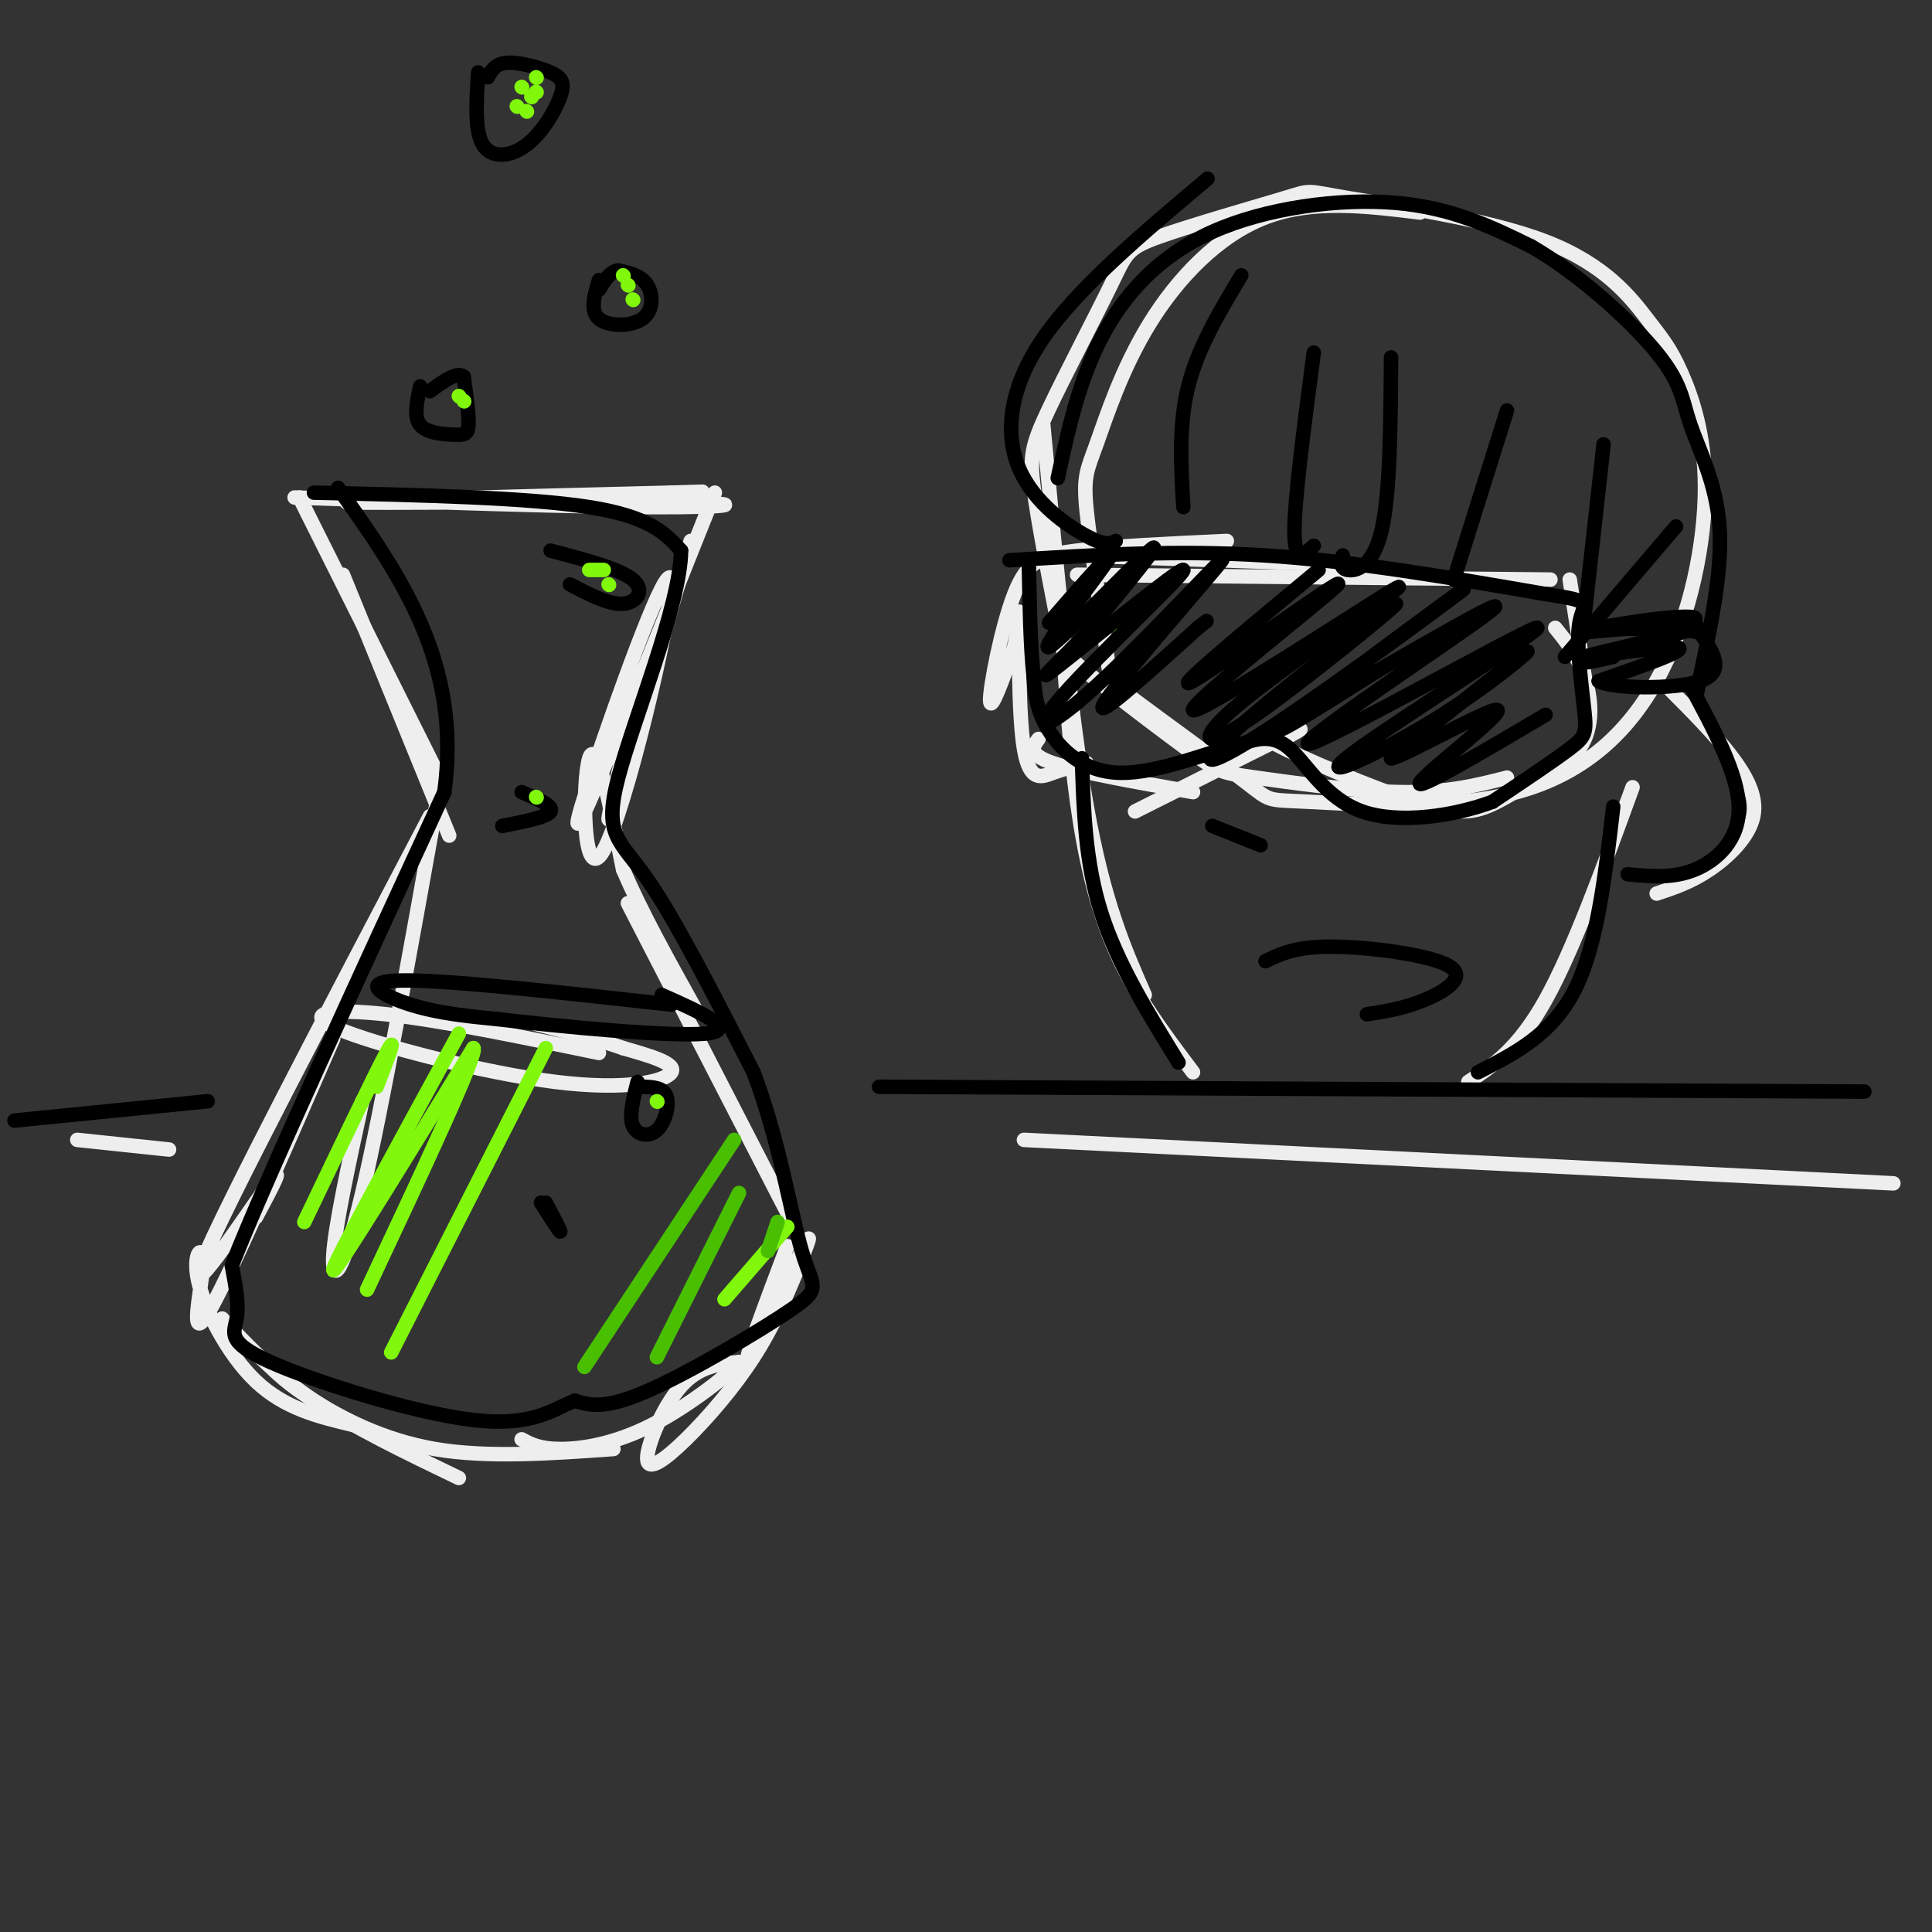 <svg viewBox='0 0 400 400' version='1.1' xmlns='http://www.w3.org/2000/svg' xmlns:xlink='http://www.w3.org/1999/xlink'><rect x="0" y="0" width="400" height="400" fill="#333333" stroke="none"/><g fill='none' stroke='rgb(238,238,238)' stroke-width='3' stroke-linecap='round' stroke-linejoin='round'><path d='M61,103c28.571,0.970 57.143,1.940 74,2c16.857,0.060 22.000,-0.792 3,-1c-19.000,-0.208 -62.143,0.226 -66,0c-3.857,-0.226 31.571,-1.113 67,-2'/><path d='M139,102c11.167,-0.333 5.583,-0.167 0,0'/><path d='M62,103c0.000,0.000 30.000,60.000 30,60'/><path d='M71,119c0.000,0.000 22.000,54.000 22,54'/><path d='M143,112c-6.833,23.833 -13.667,47.667 -16,55c-2.333,7.333 -0.167,-1.833 2,-11'/><path d='M148,102c-10.800,27.054 -21.599,54.108 -26,64c-4.401,9.892 -2.403,2.623 3,-13c5.403,-15.623 14.211,-39.600 14,-32c-0.211,7.600 -9.441,46.777 -14,55c-4.559,8.223 -4.445,-14.508 -3,-19c1.445,-4.492 4.223,9.254 7,23'/><path d='M129,180c3.667,8.667 9.333,18.833 15,29'/><path d='M130,187c0.000,0.000 34.000,66.000 34,66'/><path d='M91,163c-5.956,33.311 -11.911,66.622 -16,84c-4.089,17.378 -6.311,18.822 -6,13c0.311,-5.822 3.156,-18.911 6,-32'/><path d='M89,169c-21.333,40.644 -42.667,81.289 -47,92c-4.333,10.711 8.333,-8.511 13,-15c4.667,-6.489 1.333,-0.244 -2,6'/><path d='M69,215c-10.970,25.161 -21.939,50.322 -26,57c-4.061,6.678 -1.212,-5.128 -1,-10c0.212,-4.872 -2.212,-2.812 -1,3c1.212,5.812 6.061,15.375 12,21c5.939,5.625 12.970,7.313 20,9'/><path d='M46,273c5.417,5.750 10.833,11.500 19,17c8.167,5.500 19.083,10.750 30,16'/><path d='M55,282c2.267,2.267 4.533,4.533 10,8c5.467,3.467 14.133,8.133 25,10c10.867,1.867 23.933,0.933 37,0'/><path d='M163,258c-4.609,12.220 -9.218,24.440 -8,23c1.218,-1.440 8.265,-16.540 11,-22c2.735,-5.460 1.160,-1.280 -1,4c-2.160,5.280 -4.905,11.661 -9,18c-4.095,6.339 -9.541,12.637 -14,17c-4.459,4.363 -7.931,6.790 -8,4c-0.069,-2.790 3.266,-10.797 7,-15c3.734,-4.203 7.867,-4.601 12,-5'/><path d='M153,282c-1.179,1.845 -10.125,8.958 -18,13c-7.875,4.042 -14.679,5.012 -19,5c-4.321,-0.012 -6.161,-1.006 -8,-2'/><path d='M124,218c-16.308,-3.380 -32.616,-6.759 -44,-8c-11.384,-1.241 -17.845,-0.343 -10,3c7.845,3.343 29.997,9.131 45,11c15.003,1.869 22.858,-0.180 24,-2c1.142,-1.820 -4.429,-3.410 -10,-5'/><path d='M129,217c-4.667,-1.667 -11.333,-3.333 -18,-5'/><path d='M16,236c0.000,0.000 19.000,2.000 19,2'/><path d='M212,236c0.000,0.000 180.000,9.000 180,9'/><path d='M294,44c-11.116,-1.367 -22.231,-2.734 -32,1c-9.769,3.734 -18.190,12.569 -24,22c-5.810,9.431 -9.008,19.460 -11,25c-1.992,5.540 -2.778,6.592 -2,14c0.778,7.408 3.120,21.171 4,28c0.880,6.829 0.297,6.724 6,11c5.703,4.276 17.691,12.932 23,17c5.309,4.068 3.940,3.549 13,4c9.060,0.451 28.549,1.874 43,-2c14.451,-3.874 23.865,-13.044 30,-25c6.135,-11.956 8.993,-26.699 9,-38c0.007,-11.301 -2.836,-19.161 -5,-24c-2.164,-4.839 -3.648,-6.657 -7,-11c-3.352,-4.343 -8.572,-11.209 -21,-16c-12.428,-4.791 -32.065,-7.505 -41,-9c-8.935,-1.495 -7.168,-1.771 -13,0c-5.832,1.771 -19.262,5.591 -26,8c-6.738,2.409 -6.786,3.409 -10,10c-3.214,6.591 -9.596,18.775 -13,26c-3.404,7.225 -3.830,9.493 -3,16c0.830,6.507 2.915,17.254 5,28'/><path d='M219,129c1.186,5.918 1.652,6.713 7,11c5.348,4.287 15.578,12.067 21,16c5.422,3.933 6.037,4.021 13,5c6.963,0.979 20.275,2.851 30,3c9.725,0.149 15.862,-1.426 22,-3'/><path d='M216,88c2.750,29.667 5.500,59.333 9,79c3.500,19.667 7.750,29.333 12,39'/><path d='M220,132c0.733,11.467 1.467,22.933 3,34c1.533,11.067 3.867,21.733 8,31c4.133,9.267 10.067,17.133 16,25'/><path d='M338,163c-6.167,16.917 -12.333,33.833 -18,44c-5.667,10.167 -10.833,13.583 -16,17'/><path d='M223,115c0.000,0.000 59.000,2.000 59,2'/><path d='M223,119c0.000,0.000 98.000,1.000 98,1'/><path d='M254,112c-11.810,0.548 -23.619,1.095 -31,2c-7.381,0.905 -10.333,2.167 -13,9c-2.667,6.833 -5.048,19.238 -5,22c0.048,2.762 2.524,-4.119 5,-11'/><path d='M210,134c1.013,-4.611 1.045,-10.638 1,-6c-0.045,4.638 -0.166,19.941 1,27c1.166,7.059 3.619,5.874 6,5c2.381,-0.874 4.691,-1.437 7,-2'/><path d='M215,153c-1.167,1.583 -2.333,3.167 3,5c5.333,1.833 17.167,3.917 29,6'/><path d='M235,168c13.583,-6.833 27.167,-13.667 32,-16c4.833,-2.333 0.917,-0.167 -3,2'/><path d='M264,154c5.286,2.893 20.000,9.125 29,12c9.000,2.875 12.286,2.393 17,0c4.714,-2.393 10.857,-6.696 17,-11'/><path d='M327,155c3.133,-4.600 2.467,-10.600 1,-15c-1.467,-4.400 -3.733,-7.200 -6,-10'/><path d='M325,120c0.000,0.000 4.000,26.000 4,26'/><path d='M346,143c4.304,4.321 8.607,8.643 12,13c3.393,4.357 5.875,8.750 5,13c-0.875,4.250 -5.107,8.357 -9,11c-3.893,2.643 -7.446,3.821 -11,5'/></g>
<g fill='none' stroke='rgb(0,0,0)' stroke-width='3' stroke-linecap='round' stroke-linejoin='round'><path d='M3,232c0.000,0.000 40.000,-4.000 40,-4'/><path d='M182,225c0.000,0.000 204.000,1.000 204,1'/><path d='M209,116c17.250,-1.083 34.500,-2.167 53,-1c18.500,1.167 38.250,4.583 58,8'/><path d='M320,123c10.501,1.598 7.753,1.593 7,6c-0.753,4.407 0.490,13.225 1,18c0.510,4.775 0.289,5.507 -3,8c-3.289,2.493 -9.644,6.746 -16,11'/><path d='M309,166c-7.810,2.917 -19.333,4.708 -27,2c-7.667,-2.708 -11.476,-9.917 -15,-13c-3.524,-3.083 -6.762,-2.042 -10,-1'/><path d='M257,154c-6.345,1.607 -17.208,6.125 -25,6c-7.792,-0.125 -12.512,-4.893 -15,-9c-2.488,-4.107 -2.744,-7.554 -3,-11'/><path d='M214,140c-0.667,-5.833 -0.833,-14.917 -1,-24'/><path d='M224,157c0.333,10.750 0.667,21.500 4,32c3.333,10.500 9.667,20.750 16,31'/><path d='M219,99c2.167,-10.000 4.333,-20.000 9,-29c4.667,-9.000 11.833,-17.000 23,-22c11.167,-5.000 26.333,-7.000 38,-6c11.667,1.000 19.833,5.000 28,9'/><path d='M317,51c9.904,5.702 20.665,15.456 26,22c5.335,6.544 5.244,9.877 7,15c1.756,5.123 5.359,12.035 6,21c0.641,8.965 -1.679,19.982 -4,31'/><path d='M352,140c-0.833,5.500 -0.917,3.750 -1,2'/><path d='M334,167c-1.667,14.417 -3.333,28.833 -8,38c-4.667,9.167 -12.333,13.083 -20,17'/><path d='M350,142c4.911,9.133 9.822,18.267 10,25c0.178,6.733 -4.378,11.067 -9,13c-4.622,1.933 -9.311,1.467 -14,1'/><path d='M65,102c22.167,0.500 44.333,1.000 57,3c12.667,2.000 15.833,5.500 19,9'/><path d='M141,114c-0.095,11.250 -9.833,34.875 -13,47c-3.167,12.125 0.238,12.750 6,21c5.762,8.250 13.881,24.125 22,40'/><path d='M156,222c5.359,14.105 7.756,29.368 10,37c2.244,7.632 4.335,7.632 -2,12c-6.335,4.368 -21.096,13.105 -30,17c-8.904,3.895 -11.952,2.947 -15,2'/><path d='M119,290c-4.640,1.834 -8.738,5.419 -21,4c-12.262,-1.419 -32.686,-7.844 -42,-12c-9.314,-4.156 -7.518,-6.045 -7,-9c0.518,-2.955 -0.241,-6.978 -1,-11'/><path d='M48,262c7.167,-18.167 25.583,-58.083 44,-98'/><path d='M92,164c3.667,-26.833 -9.167,-44.917 -22,-63'/><path d='M139,208c-23.467,-2.600 -46.933,-5.200 -56,-5c-9.067,0.200 -3.733,3.200 2,5c5.733,1.800 11.867,2.400 18,3'/><path d='M103,211c12.756,1.489 35.644,3.711 43,3c7.356,-0.711 -0.822,-4.356 -9,-8'/></g>
<g fill='none' stroke='rgb(128,247,11)' stroke-width='3' stroke-linecap='round' stroke-linejoin='round'><path d='M78,225c2.250,-5.833 4.500,-11.667 2,-7c-2.500,4.667 -9.750,19.833 -17,35'/><path d='M95,214c-13.250,24.250 -26.500,48.500 -26,49c0.500,0.500 14.750,-22.750 29,-46'/><path d='M98,217c1.167,0.667 -10.417,25.333 -22,50'/><path d='M113,217c0.000,0.000 -32.000,63.000 -32,63'/><path d='M163,254c0.000,0.000 -13.000,15.000 -13,15'/></g>
<g fill='none' stroke='rgb(73,191,1)' stroke-width='3' stroke-linecap='round' stroke-linejoin='round'><path d='M152,236c0.000,0.000 -31.000,47.000 -31,47'/><path d='M153,247c0.000,0.000 -17.000,34.000 -17,34'/><path d='M161,253c0.000,0.000 -2.000,6.000 -2,6'/></g>
<g fill='none' stroke='rgb(0,0,0)' stroke-width='3' stroke-linecap='round' stroke-linejoin='round'><path d='M132,224c-0.899,3.494 -1.798,6.988 -1,9c0.798,2.012 3.292,2.542 5,1c1.708,-1.542 2.631,-5.155 2,-7c-0.631,-1.845 -2.815,-1.923 -5,-2'/><path d='M113,249c1.583,3.000 3.167,6.000 3,6c-0.167,0.000 -2.083,-3.000 -4,-6'/><path d='M104,171c4.667,-0.917 9.333,-1.833 10,-3c0.667,-1.167 -2.667,-2.583 -6,-4'/><path d='M118,121c4.044,2.111 8.089,4.222 11,4c2.911,-0.222 4.689,-2.778 2,-5c-2.689,-2.222 -9.844,-4.111 -17,-6'/><path d='M87,80c-0.696,3.155 -1.393,6.310 0,8c1.393,1.690 4.875,1.917 7,2c2.125,0.083 2.893,0.024 3,-2c0.107,-2.024 -0.446,-6.012 -1,-10'/><path d='M96,78c-1.333,-1.167 -4.167,0.917 -7,3'/><path d='M124,58c-0.952,3.190 -1.905,6.381 0,8c1.905,1.619 6.667,1.667 9,0c2.333,-1.667 2.238,-5.048 1,-7c-1.238,-1.952 -3.619,-2.476 -6,-3'/><path d='M128,56c-1.667,0.167 -2.833,2.083 -4,4'/><path d='M99,15c-0.385,6.071 -0.771,12.143 1,15c1.771,2.857 5.698,2.500 9,0c3.302,-2.500 5.978,-7.144 7,-10c1.022,-2.856 0.391,-3.923 -2,-5c-2.391,-1.077 -6.540,-2.165 -9,-2c-2.460,0.165 -3.230,1.582 -4,3'/></g>
<g fill='none' stroke='rgb(128,247,11)' stroke-width='3' stroke-linecap='round' stroke-linejoin='round'><path d='M111,19c0.000,0.000 0.100,0.100 0.1,0.1'/><path d='M111,16c0.000,0.000 0.100,0.100 0.1,0.1'/><path d='M108,18c0.000,0.000 0.100,0.100 0.1,0.1'/><path d='M110,20c0.000,0.000 0.100,0.100 0.1,0.1'/><path d='M109,23c0.000,0.000 0.100,0.100 0.1,0.1'/><path d='M107,22c0.000,0.000 0.100,0.100 0.1,0.1'/><path d='M129,57c0.000,0.000 0.100,0.100 0.1,0.1'/><path d='M130,59c0.000,0.000 0.100,0.100 0.1,0.1'/><path d='M131,62c0.000,0.000 0.100,0.100 0.1,0.1'/><path d='M95,82c0.000,0.000 0.100,0.100 0.1,0.1'/><path d='M96,83c0.000,0.000 0.100,0.100 0.1,0.1'/><path d='M122,118c0.000,0.000 3.000,0.000 3,0'/><path d='M126,121c0.000,0.000 0.100,0.100 0.1,0.1'/><path d='M111,165c0.000,0.000 0.100,0.100 0.1,0.1'/><path d='M136,228c0.000,0.000 0.100,0.100 0.1,0.1'/><path d='M232,130c0.000,0.000 0.100,0.100 0.1,0.1'/></g>
<g fill='none' stroke='rgb(0,0,0)' stroke-width='3' stroke-linecap='round' stroke-linejoin='round'><path d='M262,199c3.125,-1.530 6.250,-3.060 14,-3c7.750,0.060 20.125,1.708 24,4c3.875,2.292 -0.750,5.226 -5,7c-4.250,1.774 -8.125,2.387 -12,3'/><path d='M251,171c0.000,0.000 10.000,4.000 10,4'/><path d='M225,120c-4.900,5.616 -9.799,11.231 -7,8c2.799,-3.231 13.297,-15.309 12,-13c-1.297,2.309 -14.388,19.006 -13,19c1.388,-0.006 17.254,-16.716 21,-20c3.746,-3.284 -4.627,6.858 -13,17'/><path d='M225,131c-5.346,5.821 -12.212,11.872 -6,7c6.212,-4.872 25.501,-20.667 26,-20c0.499,0.667 -17.792,17.798 -25,26c-7.208,8.202 -3.334,7.477 7,-2c10.334,-9.477 27.128,-27.705 26,-26c-1.128,1.705 -20.180,23.344 -24,29c-3.820,5.656 7.590,-4.672 19,-15'/><path d='M248,130c3.167,-2.500 1.583,-1.250 0,0'/><path d='M273,118c-15.644,12.987 -31.289,25.974 -26,23c5.289,-2.974 31.510,-21.911 30,-20c-1.510,1.911 -30.753,24.668 -30,26c0.753,1.332 31.501,-18.762 40,-24c8.499,-5.238 -5.250,4.381 -19,14'/><path d='M268,137c-6.440,4.754 -13.038,9.640 -16,13c-2.962,3.360 -2.286,5.194 8,-2c10.286,-7.194 30.184,-23.416 29,-23c-1.184,0.416 -23.450,17.471 -33,26c-9.550,8.529 -6.385,8.534 8,-1c14.385,-9.534 39.988,-28.605 39,-28c-0.988,0.605 -28.568,20.887 -36,27c-7.432,6.113 5.284,-1.944 18,-10'/><path d='M285,139c11.182,-6.410 30.136,-17.434 23,-12c-7.136,5.434 -40.362,27.326 -37,27c3.362,-0.326 43.313,-22.869 47,-24c3.688,-1.131 -28.888,19.150 -38,26c-9.112,6.850 5.239,0.267 17,-7c11.761,-7.267 20.932,-15.219 19,-14c-1.932,1.219 -14.966,11.610 -28,22'/><path d='M288,157c1.905,0.083 20.667,-10.708 22,-10c1.333,0.708 -14.762,12.917 -16,15c-1.238,2.083 12.381,-5.958 26,-14'/><path d='M329,130c0.000,0.000 19.000,-2.000 19,-2'/><path d='M327,131c13.405,-1.202 26.810,-2.405 24,-1c-2.810,1.405 -21.833,5.417 -23,6c-1.167,0.583 15.524,-2.262 19,-2c3.476,0.262 -6.262,3.631 -16,7'/><path d='M331,141c2.178,1.533 15.622,1.867 21,0c5.378,-1.867 2.689,-5.933 0,-10'/><path d='M352,131c-6.010,-1.525 -21.033,-0.337 -20,-1c1.033,-0.663 18.124,-3.179 19,-2c0.876,1.179 -14.464,6.051 -20,8c-5.536,1.949 -1.268,0.974 3,0'/><path d='M250,37c-13.423,11.304 -26.845,22.607 -34,33c-7.155,10.393 -8.042,19.875 -5,27c3.042,7.125 10.012,11.893 14,14c3.988,2.107 4.994,1.554 6,1'/><path d='M257,57c-4.500,7.500 -9.000,15.000 -11,23c-2.000,8.000 -1.500,16.500 -1,25'/><path d='M272,73c-2.000,15.167 -4.000,30.333 -4,37c0.000,6.667 2.000,4.833 4,3'/><path d='M288,74c-0.089,14.244 -0.178,28.489 -2,36c-1.822,7.511 -5.378,8.289 -7,8c-1.622,-0.289 -1.311,-1.644 -1,-3'/><path d='M312,85c0.000,0.000 -11.000,35.000 -11,35'/><path d='M332,92c0.000,0.000 -4.000,36.000 -4,36'/><path d='M347,109c0.000,0.000 -23.000,27.000 -23,27'/></g>
</svg>